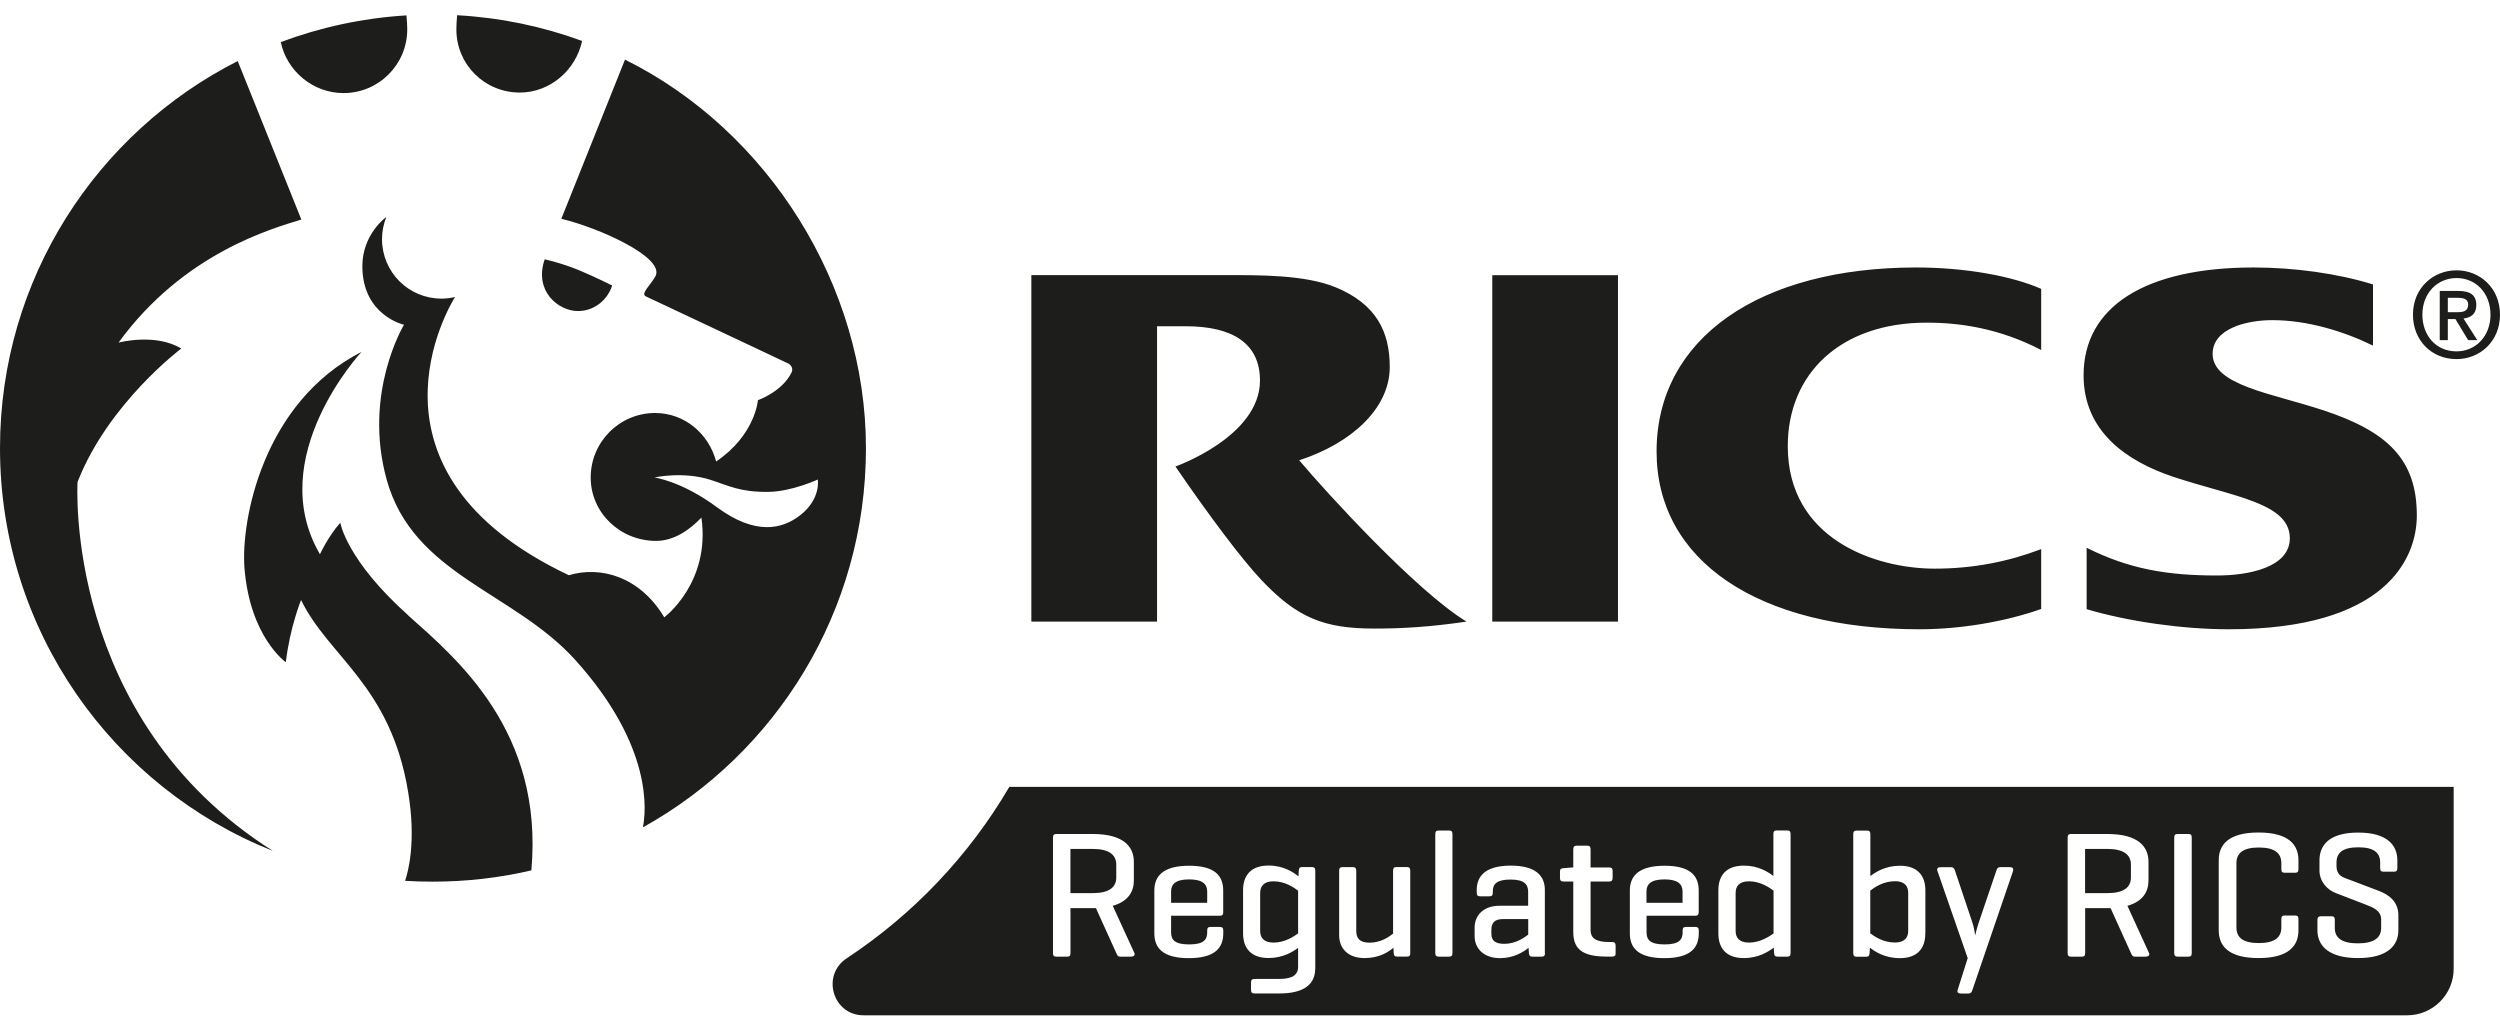 <svg width="100" height="41" viewBox="0 0 100 41" fill="none" xmlns="http://www.w3.org/2000/svg">
<g clip-path="url(#clip0_537_1108)">
<path d="M3.102 19.279C4.331 16.129 7.251 13.941 7.251 13.941C6.206 13.311 4.741 13.704 4.741 13.704C7.362 10.104 10.904 9.14 12.054 8.782L9.509 2.442C3.87 5.301 0 11.158 0 17.924C0 25.236 4.521 31.492 10.917 34.038C2.513 28.725 3.102 19.279 3.102 19.279ZM16.331 24.614C13.848 22.396 13.612 20.908 13.612 20.908C13.115 21.473 12.798 22.17 12.798 22.17C10.532 18.293 14.461 14.076 14.461 14.076C10.521 16.086 9.626 20.816 9.78 22.738C10.005 25.494 11.433 26.488 11.433 26.488C11.598 25.084 12.043 24 12.043 24C13.143 26.27 15.62 27.413 16.323 31.663C16.659 33.669 16.323 34.883 16.203 35.233C16.573 35.258 16.942 35.266 17.313 35.266C18.673 35.266 19.989 35.111 21.254 34.815C21.756 29.249 18.261 26.341 16.328 24.617L16.331 24.614ZM23.121 12.442C23.756 12.442 24.296 12.013 24.486 11.421C24.486 11.421 23.886 11.114 23.178 10.816C22.508 10.533 21.788 10.373 21.788 10.373C21.351 11.633 22.323 12.442 23.121 12.442ZM13.742 3.723C15.151 3.723 16.29 2.58 16.29 1.174C16.29 1.027 16.277 0.794 16.258 0.615C14.499 0.723 12.809 1.092 11.232 1.684C11.473 2.841 12.516 3.723 13.742 3.723ZM20.792 3.702C22.014 3.702 23.037 2.792 23.284 1.638C21.71 1.06 20.027 0.704 18.285 0.609C18.266 0.783 18.255 1.044 18.255 1.179C18.255 2.583 19.387 3.702 20.792 3.702ZM92.925 16.409C90.858 15.727 88.505 15.412 88.505 14.155C88.505 13.161 89.821 12.806 90.895 12.806C92.282 12.806 93.731 13.243 94.92 13.824V11.377C93.479 10.93 91.734 10.699 90.152 10.699C85.81 10.699 83.343 12.263 83.343 15.013C83.343 17.231 85.023 18.442 86.958 19.081C89.349 19.871 91.593 20.118 91.593 21.53C91.593 22.705 89.921 23.02 88.687 23.02C86.708 23.02 85.17 22.768 83.465 21.91V24.367C85.172 24.872 87.341 25.171 89.153 25.171C95.427 25.171 96.673 22.352 96.673 20.617C96.673 18.366 95.49 17.256 92.928 16.409H92.925ZM25.001 2.382L22.453 8.752C23.905 9.094 26.621 10.291 26.217 11.052C26.022 11.41 25.604 11.752 25.84 11.858C28.461 13.088 31.56 14.554 31.56 14.554C31.56 14.554 31.759 14.693 31.666 14.891C31.294 15.668 30.317 16.007 30.317 16.007C30.317 16.007 30.217 17.394 28.646 18.461C28.355 17.362 27.398 16.52 26.203 16.52C24.779 16.52 23.628 17.68 23.628 19.099C23.628 20.52 24.814 21.636 26.241 21.636C26.969 21.636 27.59 21.188 28.057 20.704C28.426 23.316 26.57 24.693 26.57 24.693C25.607 23.08 24.043 22.621 22.754 23.009C13.962 18.847 18.008 12.195 18.201 11.88C18.027 11.923 17.845 11.945 17.658 11.945C16.342 11.945 15.281 10.881 15.281 9.566C15.281 9.254 15.341 8.958 15.452 8.687C15.438 8.679 14.494 9.374 14.494 10.644C14.494 12.621 16.16 12.99 16.16 12.99C16.16 12.99 14.505 15.716 15.468 19.189C16.526 23.001 20.546 23.664 23.018 26.406C26.141 29.873 25.84 32.483 25.715 33.096C31.037 30.137 34.638 24.451 34.638 17.927C34.638 11.402 30.714 5.22 25.001 2.385V2.382ZM32.014 20.604C31.289 21.177 30.212 21.416 28.692 20.3C27.27 19.243 26.176 19.099 26.176 19.099C26.176 19.099 27.319 18.842 28.415 19.192C29.159 19.431 29.601 19.689 30.73 19.675C31.666 19.667 32.711 19.181 32.711 19.181C32.711 19.181 32.849 19.949 32.014 20.604ZM98.263 10.813C97.324 10.813 96.518 11.521 96.518 12.588C96.518 13.598 97.243 14.364 98.263 14.364C99.194 14.364 100 13.658 100 12.588C100 11.519 99.194 10.813 98.263 10.813ZM98.263 14.055C97.419 14.055 96.895 13.395 96.895 12.588C96.895 11.725 97.493 11.122 98.263 11.122C99.034 11.122 99.62 11.725 99.62 12.588C99.62 13.452 99.023 14.055 98.263 14.055ZM66.263 18.062C66.263 22.426 70.317 25.171 76.781 25.171C78.337 25.171 80.136 24.894 81.647 24.359V21.964C80.35 22.461 78.931 22.746 77.389 22.746C75.015 22.746 71.511 21.565 71.511 17.848C71.511 14.929 73.639 12.906 77.064 12.906C78.421 12.906 79.984 13.137 81.647 14V11.554C80.494 11.046 78.627 10.699 76.643 10.699C70.412 10.699 66.263 13.512 66.263 18.062ZM99.053 12.203C99.053 11.804 98.811 11.638 98.337 11.638H97.59V13.604H97.913V12.762H98.217L98.725 13.604H99.091L98.54 12.741C98.833 12.708 99.053 12.561 99.053 12.203ZM97.913 12.488V11.912H98.301C98.494 11.912 98.727 11.94 98.727 12.178C98.727 12.464 98.513 12.488 98.271 12.488H97.91H97.913ZM59.691 24.864H64.719V11.008H59.691V24.864ZM51.973 18.41C54.054 17.731 55.59 16.341 55.59 14.679C55.59 13.262 55.047 12.162 53.427 11.492C52.19 10.984 50.358 11.005 49.01 11.005H41.254V24.864H46.282V13.05H47.427C49.311 13.05 50.399 13.74 50.399 15.222C50.399 17.468 47.018 18.66 47.018 18.66C48.339 20.593 49.658 22.352 50.44 23.183C51.883 24.712 52.953 25.143 54.974 25.143C56.095 25.143 57.21 25.078 58.659 24.864C56.651 23.645 53.031 19.675 51.97 18.413L51.973 18.41Z" fill="#1D1D1B"/>
<path d="M50.407 35.719V37.234C50.407 37.487 50.529 37.704 50.942 37.704C51.398 37.704 51.764 37.452 51.924 37.337V35.627C51.767 35.505 51.398 35.252 50.942 35.252C50.532 35.252 50.407 35.469 50.407 35.722V35.719ZM40.374 31.473C38.76 34.229 36.529 36.577 33.87 38.331C32.839 39.01 33.311 40.612 34.543 40.612H96.288C97.313 40.612 98.147 39.778 98.147 38.752V31.475H40.372L40.374 31.473ZM45.243 38.266H44.809C44.708 38.266 44.692 38.209 44.651 38.122L43.837 36.325H42.819V38.122C42.819 38.223 42.79 38.266 42.689 38.266H42.25C42.155 38.266 42.119 38.223 42.119 38.122V33.504C42.119 33.403 42.155 33.36 42.25 33.36H43.715C44.955 33.36 45.354 33.878 45.354 34.47V35.222C45.354 35.662 45.129 36.059 44.51 36.232L45.376 38.122C45.411 38.209 45.346 38.266 45.245 38.266H45.243ZM48.928 36.498C48.928 36.585 48.893 36.629 48.806 36.629H46.844V37.294C46.844 37.59 46.988 37.777 47.566 37.777C48.144 37.777 48.288 37.59 48.288 37.294V37.215C48.288 37.12 48.323 37.077 48.423 37.077H48.792C48.887 37.077 48.931 37.12 48.931 37.215V37.337C48.931 37.929 48.578 38.326 47.552 38.326C46.526 38.326 46.174 37.929 46.174 37.337V35.619C46.174 35.027 46.543 34.63 47.566 34.63C48.589 34.63 48.928 35.027 48.928 35.619V36.498ZM52.608 38.749C52.608 39.341 52.198 39.738 51.18 39.738H50.184C50.084 39.738 50.041 39.702 50.041 39.599V39.295C50.041 39.2 50.084 39.157 50.184 39.157H51.18C51.72 39.157 51.924 38.977 51.924 38.673V37.916C51.707 38.073 51.324 38.32 50.741 38.32C50.041 38.32 49.723 37.929 49.723 37.337V35.605C49.723 35.013 50.041 34.622 50.741 34.622C51.34 34.622 51.737 34.888 51.938 35.057L51.951 34.826C51.959 34.725 51.986 34.682 52.09 34.682H52.472C52.572 34.682 52.611 34.725 52.611 34.826V38.744L52.608 38.749ZM56.41 38.128C56.41 38.228 56.374 38.263 56.279 38.263H55.889C55.788 38.263 55.758 38.228 55.75 38.128L55.737 37.91C55.541 38.076 55.175 38.323 54.583 38.323C53.919 38.323 53.566 37.94 53.566 37.405V34.829C53.566 34.728 53.601 34.685 53.696 34.685H54.114C54.209 34.685 54.25 34.728 54.25 34.829V37.231C54.25 37.536 54.388 37.707 54.784 37.707C55.237 37.707 55.571 37.468 55.723 37.346V34.826C55.723 34.725 55.758 34.682 55.853 34.682H56.279C56.374 34.682 56.41 34.725 56.41 34.826V38.125V38.128ZM58.098 38.122C58.098 38.223 58.062 38.266 57.967 38.266H57.55C57.449 38.266 57.411 38.223 57.411 38.122V33.365C57.411 33.265 57.446 33.221 57.55 33.221H57.967C58.062 33.221 58.098 33.265 58.098 33.365V38.122ZM61.799 38.122C61.799 38.223 61.764 38.266 61.669 38.266H61.294C61.194 38.266 61.164 38.223 61.156 38.122L61.142 37.913C60.934 38.079 60.551 38.326 60.003 38.326C59.332 38.326 58.985 37.921 58.985 37.452V37.104C58.985 36.634 59.316 36.23 59.986 36.23H61.126V35.673C61.126 35.377 60.974 35.182 60.426 35.182C59.878 35.182 59.712 35.355 59.712 35.651V35.708C59.712 35.809 59.677 35.852 59.574 35.852H59.199C59.104 35.852 59.069 35.809 59.069 35.708V35.6C59.069 35.021 59.444 34.625 60.431 34.625C61.419 34.625 61.794 35.021 61.794 35.6V38.119L61.799 38.122ZM64.627 38.128C64.627 38.228 64.583 38.263 64.488 38.263H64.25C63.232 38.263 62.931 37.91 62.931 37.275V35.26H62.535C62.434 35.26 62.399 35.217 62.399 35.116V34.864C62.399 34.769 62.434 34.734 62.535 34.728L62.887 34.698H62.931V33.971C62.931 33.87 62.974 33.827 63.066 33.827H63.492C63.587 33.827 63.623 33.87 63.623 33.971V34.698H64.366C64.461 34.698 64.505 34.734 64.505 34.829V35.116C64.505 35.217 64.461 35.26 64.366 35.26H63.623V37.202C63.623 37.506 63.81 37.68 64.35 37.68H64.486C64.581 37.68 64.624 37.723 64.624 37.824V38.128H64.627ZM67.946 36.498C67.946 36.585 67.91 36.629 67.823 36.629H65.862V37.294C65.862 37.59 66.005 37.777 66.583 37.777C67.161 37.777 67.305 37.59 67.305 37.294V37.215C67.305 37.12 67.341 37.077 67.444 37.077H67.813C67.908 37.077 67.951 37.12 67.951 37.215V37.337C67.951 37.929 67.598 38.326 66.573 38.326C65.547 38.326 65.194 37.929 65.194 37.337V35.619C65.194 35.027 65.563 34.63 66.586 34.63C67.609 34.63 67.948 35.027 67.948 35.619V36.498H67.946ZM71.623 38.122C71.623 38.223 71.588 38.266 71.484 38.266H71.102C71.001 38.266 70.971 38.223 70.963 38.122L70.95 37.905C70.741 38.062 70.35 38.323 69.753 38.323C69.053 38.323 68.735 37.932 68.735 37.34V35.608C68.735 35.016 69.053 34.625 69.753 34.625C70.336 34.625 70.719 34.877 70.936 35.038V33.362C70.936 33.262 70.966 33.218 71.066 33.218H71.484C71.585 33.218 71.623 33.262 71.623 33.362V38.119V38.122ZM77.012 37.343C77.012 37.935 76.695 38.326 75.995 38.326C75.389 38.326 74.999 38.065 74.798 37.908L74.784 38.125C74.776 38.225 74.749 38.269 74.648 38.269H74.266C74.165 38.269 74.13 38.225 74.13 38.125V33.368C74.13 33.267 74.165 33.224 74.266 33.224H74.684C74.779 33.224 74.814 33.267 74.814 33.368V35.043C75.023 34.886 75.406 34.63 75.997 34.63C76.697 34.63 77.015 35.021 77.015 35.613V37.346L77.012 37.343ZM80.526 34.831L78.895 39.602C78.874 39.675 78.838 39.74 78.743 39.74H78.434C78.334 39.74 78.274 39.697 78.304 39.602L78.708 38.326L77.495 34.831C77.465 34.736 77.525 34.687 77.617 34.687H78.043C78.138 34.687 78.174 34.744 78.201 34.831L78.901 36.917C78.966 37.117 79.001 37.386 79.009 37.413C79.018 37.378 79.075 37.126 79.14 36.93L79.853 34.829C79.883 34.734 79.918 34.685 80.011 34.685H80.399C80.494 34.685 80.551 34.736 80.521 34.829L80.526 34.831ZM85.829 38.266H85.397C85.297 38.266 85.281 38.209 85.237 38.122L84.423 36.325H83.406V38.122C83.406 38.223 83.376 38.266 83.275 38.266H82.836C82.743 38.266 82.706 38.223 82.706 38.122V33.504C82.706 33.403 82.741 33.36 82.836 33.36H84.301C85.541 33.36 85.94 33.878 85.94 34.47V35.222C85.94 35.662 85.718 36.059 85.096 36.232L85.962 38.122C85.997 38.209 85.932 38.266 85.832 38.266H85.829ZM87.669 38.122C87.669 38.223 87.639 38.266 87.539 38.266H87.099C87.004 38.266 86.969 38.223 86.969 38.122V33.504C86.969 33.403 87.004 33.36 87.099 33.36H87.539C87.639 33.36 87.669 33.403 87.669 33.504V38.122ZM91.938 34.766C91.938 34.867 91.902 34.91 91.807 34.91H91.389C91.289 34.91 91.254 34.867 91.254 34.766V34.527C91.254 34.136 91.001 33.9 90.353 33.9C89.704 33.9 89.457 34.139 89.457 34.527V37.096C89.457 37.487 89.701 37.723 90.353 37.723C91.004 37.723 91.254 37.484 91.254 37.096V36.756C91.254 36.661 91.289 36.621 91.389 36.621H91.807C91.902 36.621 91.938 36.664 91.938 36.756V37.212C91.938 37.804 91.585 38.323 90.342 38.323C89.099 38.323 88.749 37.804 88.749 37.212V34.41C88.749 33.819 89.102 33.3 90.342 33.3C91.582 33.3 91.938 33.819 91.938 34.41V34.764V34.766ZM95.935 37.212C95.935 37.804 95.522 38.323 94.32 38.323C93.118 38.323 92.697 37.804 92.697 37.212V36.794C92.697 36.694 92.741 36.651 92.836 36.651H93.262C93.357 36.651 93.392 36.694 93.392 36.794V37.12C93.392 37.511 93.666 37.734 94.315 37.734C94.963 37.734 95.246 37.511 95.246 37.12V36.781C95.246 36.42 94.92 36.297 94.64 36.189L93.422 35.719C93.104 35.597 92.779 35.271 92.779 34.823V34.413C92.779 33.821 93.153 33.303 94.328 33.303C95.503 33.303 95.894 33.821 95.894 34.413V34.731C95.894 34.823 95.859 34.867 95.764 34.867H95.338C95.237 34.867 95.207 34.823 95.207 34.731V34.505C95.207 34.117 94.969 33.892 94.334 33.892C93.699 33.892 93.46 34.117 93.46 34.505V34.649C93.46 34.981 93.677 35.076 93.829 35.133L95.142 35.63C95.577 35.795 95.935 36.078 95.935 36.612V37.212ZM47.566 35.176C47.018 35.176 46.844 35.372 46.844 35.66V36.113H48.288V35.66C48.288 35.372 48.108 35.176 47.566 35.176ZM44.651 35.097V34.584C44.651 34.196 44.364 33.957 43.712 33.957H42.817V35.725H43.712C44.361 35.725 44.651 35.494 44.651 35.097ZM59.655 37.204V37.348C59.655 37.631 59.815 37.753 60.176 37.753C60.616 37.753 60.963 37.514 61.129 37.384V36.762H60.133C59.772 36.762 59.655 36.919 59.655 37.202V37.204ZM69.425 35.719V37.234C69.425 37.487 69.547 37.704 69.959 37.704C70.412 37.704 70.781 37.452 70.942 37.337V35.627C70.784 35.505 70.415 35.252 69.959 35.252C69.547 35.252 69.425 35.469 69.425 35.722V35.719ZM66.581 35.176C66.032 35.176 65.859 35.372 65.859 35.66V36.113H67.302V35.66C67.302 35.372 67.123 35.176 66.581 35.176ZM75.794 35.249C75.324 35.249 74.971 35.502 74.811 35.624V37.335C74.971 37.452 75.324 37.701 75.794 37.701C76.204 37.701 76.328 37.484 76.328 37.231V35.717C76.328 35.464 76.206 35.247 75.794 35.247V35.249ZM85.237 35.097V34.584C85.237 34.196 84.95 33.957 84.299 33.957H83.403V35.725H84.299C84.947 35.725 85.237 35.494 85.237 35.097Z" fill="#1D1D1B"/>
</g>
<defs>
<clipPath id="clip0_537_1108">
<rect width="100" height="40" fill="white" transform="translate(0 0.609)"/>
</clipPath>
</defs>
</svg>
